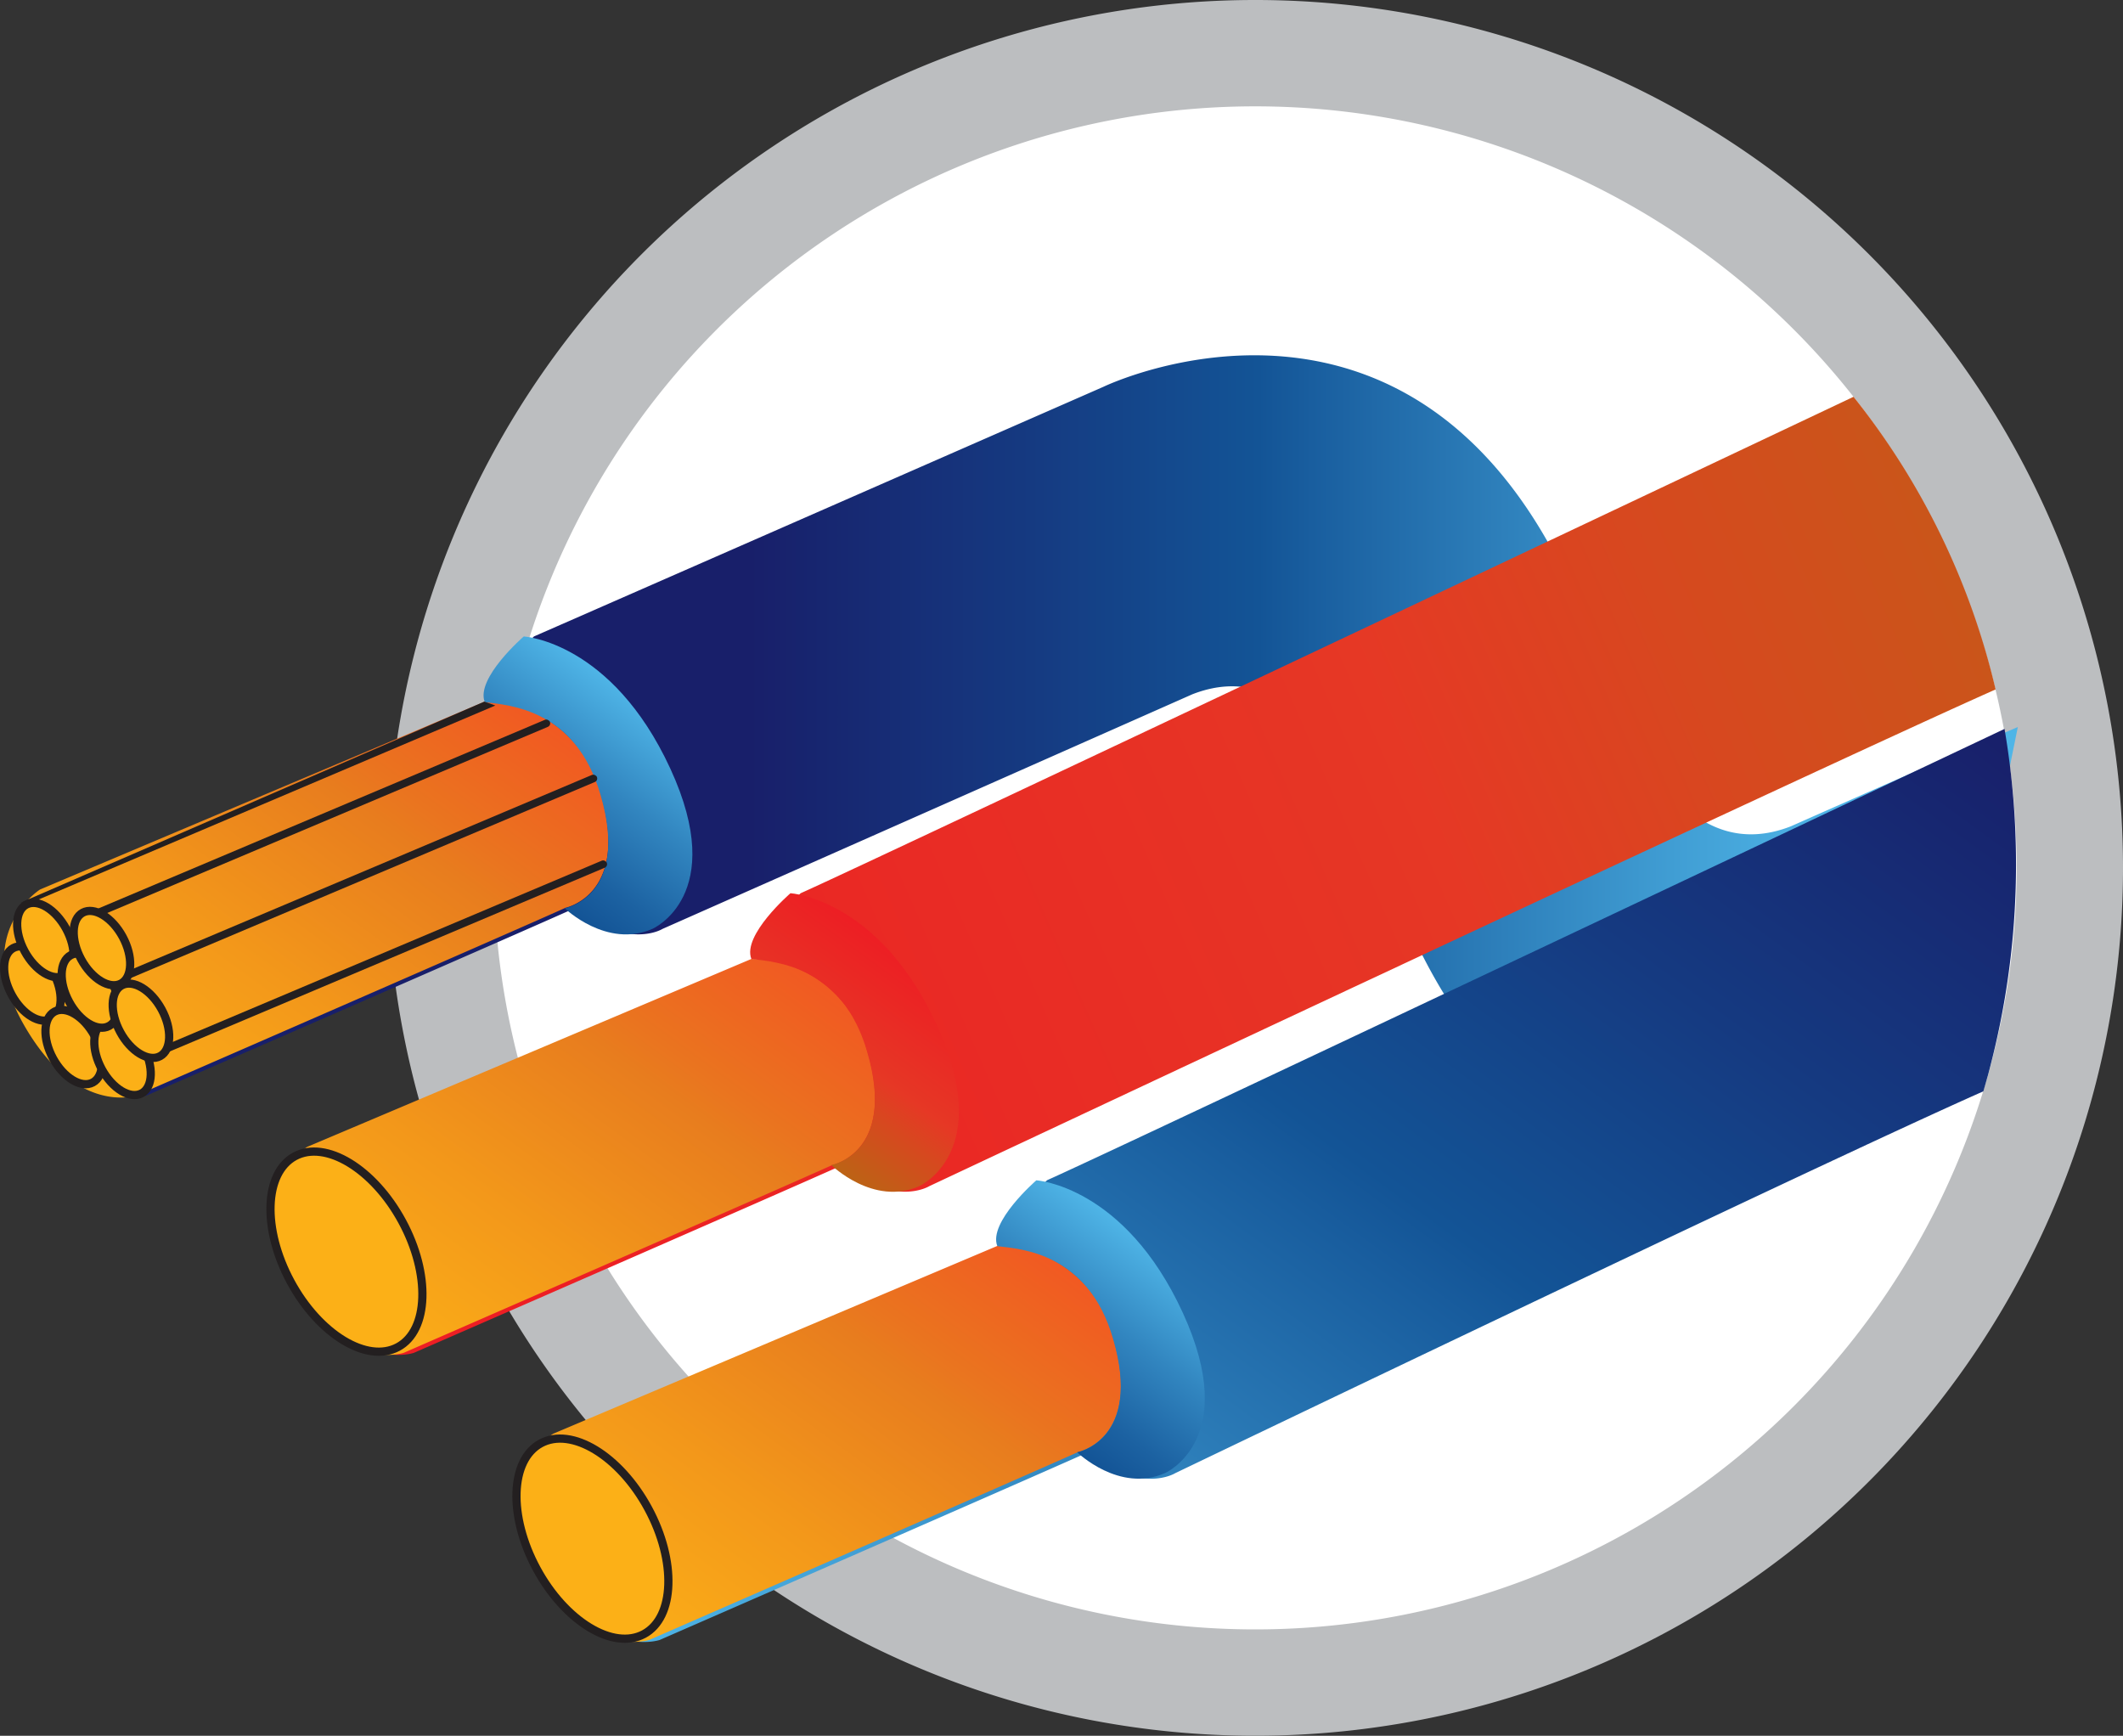 <?xml version="1.0" encoding="UTF-8"?> <svg xmlns="http://www.w3.org/2000/svg" xmlns:xlink="http://www.w3.org/1999/xlink" viewBox="0 0 183.49 150"><rect x="0" y="0" width="183.49" height="150" fill="#333333" stroke="none"/><defs><style>.cls-1{fill:#fff;}.cls-2{fill:#bcbec0;}.cls-3{fill:url(#linear-gradient);}.cls-14,.cls-15,.cls-16,.cls-18,.cls-19,.cls-20,.cls-22,.cls-4,.cls-5{fill-rule:evenodd;}.cls-4{fill:url(#linear-gradient-2);}.cls-5{fill:url(#linear-gradient-3);}.cls-22,.cls-6{fill:#231f20;}.cls-10,.cls-11,.cls-12,.cls-13,.cls-17,.cls-21,.cls-7,.cls-8,.cls-9{stroke:#231f20;stroke-miterlimit:10;stroke-width:0.71px;}.cls-7{fill:url(#linear-gradient-4);}.cls-8{fill:url(#linear-gradient-5);}.cls-9{fill:url(#linear-gradient-6);}.cls-10{fill:url(#linear-gradient-7);}.cls-11{fill:url(#linear-gradient-8);}.cls-12{fill:url(#linear-gradient-9);}.cls-13{fill:url(#linear-gradient-10);}.cls-14{fill:url(#linear-gradient-11);}.cls-15{fill:url(#linear-gradient-12);}.cls-16{fill:url(#linear-gradient-13);}.cls-17{fill:url(#linear-gradient-14);}.cls-18{fill:url(#linear-gradient-15);}.cls-19{fill:url(#linear-gradient-16);}.cls-20{fill:url(#linear-gradient-17);}.cls-21{fill:url(#linear-gradient-18);}</style><linearGradient id="linear-gradient" x1="158.38" y1="65.7" x2="64.74" y2="65.7" gradientUnits="userSpaceOnUse"><stop offset="0" stop-color="#4fb5e7"></stop><stop offset="0.15" stop-color="#409dd3"></stop><stop offset="0.48" stop-color="#195e9f"></stop><stop offset="0.53" stop-color="#135496"></stop><stop offset="0.74" stop-color="#153a81"></stop><stop offset="1" stop-color="#181f6a"></stop></linearGradient><linearGradient id="linear-gradient-2" x1="3014.52" y1="4854.52" x2="2965.03" y2="4854.52" gradientTransform="translate(5710.09 528.09) rotate(126.16)" gradientUnits="userSpaceOnUse"><stop offset="0" stop-color="#fcb017"></stop><stop offset="0.35" stop-color="#f3981a"></stop><stop offset="0.68" stop-color="#e87d1e"></stop><stop offset="0.75" stop-color="#ea741f"></stop><stop offset="1" stop-color="#f15922"></stop></linearGradient><linearGradient id="linear-gradient-3" x1="2959.03" y1="4840.77" x2="2977.36" y2="4840.77" gradientTransform="translate(5710.09 528.09) rotate(126.16)" gradientUnits="userSpaceOnUse"><stop offset="0" stop-color="#4fb5e7"></stop><stop offset="0.42" stop-color="#3286c0"></stop><stop offset="0.8" stop-color="#1c62a2"></stop><stop offset="1" stop-color="#135496"></stop></linearGradient><linearGradient id="linear-gradient-4" x1="3995.44" y1="4237.51" x2="3998.63" y2="4237.51" gradientTransform="translate(5106.74 4650.94) rotate(180) scale(1.28 1.08)" xlink:href="#linear-gradient-2"></linearGradient><linearGradient id="linear-gradient-5" x1="3995.02" y1="4231.45" x2="3998.21" y2="4231.45" gradientTransform="translate(5109.78 4649.9) rotate(180) scale(1.28 1.08)" xlink:href="#linear-gradient-2"></linearGradient><linearGradient id="linear-gradient-6" x1="3993.25" y1="4240.08" x2="3996.44" y2="4240.08" gradientTransform="translate(5105.09 4649.94) rotate(180) scale(1.28 1.08)" xlink:href="#linear-gradient-2"></linearGradient><linearGradient id="linear-gradient-7" x1="3992.46" y1="4228.82" x2="3995.65" y2="4228.82" gradientTransform="translate(5110.74 4648) rotate(180) scale(1.28 1.08)" xlink:href="#linear-gradient-2"></linearGradient><linearGradient id="linear-gradient-8" x1="3992.24" y1="4234.83" x2="3995.42" y2="4234.83" gradientTransform="translate(5107.63 4648.64) rotate(180) scale(1.28 1.08)" xlink:href="#linear-gradient-2"></linearGradient><linearGradient id="linear-gradient-9" x1="3990.17" y1="4230.75" x2="3993.36" y2="4230.75" gradientTransform="translate(5109.4 4646.86) rotate(180) scale(1.28 1.08)" xlink:href="#linear-gradient-2"></linearGradient><linearGradient id="linear-gradient-10" x1="3990.15" y1="4237.36" x2="3993.34" y2="4237.36" gradientTransform="translate(5106.01 4647.71) rotate(180) scale(1.28 1.08)" xlink:href="#linear-gradient-2"></linearGradient><linearGradient id="linear-gradient-11" x1="3025.84" y1="4768.78" x2="2891.42" y2="4768.78" gradientTransform="translate(5710.09 528.09) rotate(126.16)" xlink:href="#linear-gradient"></linearGradient><linearGradient id="linear-gradient-12" x1="3026.36" y1="4791.01" x2="2976.87" y2="4791.01" xlink:href="#linear-gradient-2"></linearGradient><linearGradient id="linear-gradient-13" x1="2970.87" y1="4777.25" x2="2989.2" y2="4777.25" xlink:href="#linear-gradient-3"></linearGradient><linearGradient id="linear-gradient-14" x1="3977.27" y1="4176.99" x2="3985.85" y2="4176.99" gradientTransform="translate(5135.39 4633.68) rotate(180) scale(1.28 1.08)" xlink:href="#linear-gradient-2"></linearGradient><linearGradient id="linear-gradient-15" x1="2999.53" y1="4826.71" x2="2859.79" y2="4745.03" gradientTransform="translate(5710.09 528.09) rotate(126.16)" gradientUnits="userSpaceOnUse"><stop offset="0" stop-color="#ed1e24"></stop><stop offset="0.5" stop-color="#e63625"></stop><stop offset="0.53" stop-color="#e63825"></stop><stop offset="0.69" stop-color="#d7481f"></stop><stop offset="1" stop-color="#bc6315"></stop></linearGradient><linearGradient id="linear-gradient-16" x1="3018.88" y1="4822.79" x2="2969.39" y2="4822.79" xlink:href="#linear-gradient-2"></linearGradient><linearGradient id="linear-gradient-17" x1="2963.39" y1="4809.04" x2="2981.72" y2="4809.04" xlink:href="#linear-gradient-15"></linearGradient><linearGradient id="linear-gradient-18" x1="3982.67" y1="4206.61" x2="3991.25" y2="4206.61" gradientTransform="translate(5121.04 4640.81) rotate(180) scale(1.28 1.08)" xlink:href="#linear-gradient-2"></linearGradient></defs><title>ICON-ParaUsarCabos</title><g id="Layer_2" data-name="Layer 2"><g id="Layer_1-2" data-name="Layer 1"><circle class="cls-1" cx="108.49" cy="75" r="71.17"></circle><path class="cls-2" d="M108.49,0a75,75,0,1,0,75,75A75,75,0,0,0,108.49,0Zm0,140.81A65.81,65.81,0,1,1,174.3,75,65.81,65.81,0,0,1,108.49,140.81Z"></path><path class="cls-3" d="M174.4,62.83h0s-5.18,2.18-19.62,8.58c-8.26,3.22-13.09-5.49-15.51-12.23l0-.07-.05,0a42.92,42.92,0,0,0-2.07-5.11l-.51-1.25C123.08,20,95.36,33.43,95.36,33.43L46.15,55c-3.88,3.78-3.38,5.68-3.38,5.68L4.33,76.87s-5.92,3.73-1.4,11.67,9.74,6.13,9.74,6.13S45.08,80.56,49.72,78.46c4.58,3.68,7.55,1.81,7.55,1.81L103.05,60c8.25-3.22,13.09,5.49,15.51,12.23l0,.07,0-.05,1.65,3.68.92,2.68C134.74,111.46,162.46,98,162.46,98a72.74,72.74,0,0,1,9.32-5c3.13-12.94.63-20.39.63-20.39"></path><path class="cls-4" d="M48.85,78.46c-4.64,2.1-37.06,16.21-37.06,16.21s-5.22,1.81-9.74-6.13S3.46,76.87,3.46,76.87L41.9,60.63a10.39,10.39,0,0,1,9.92,7.61c2.8,9.12-3,10.22-3,10.22"></path><path class="cls-5" d="M56.39,80.27S63,77.39,57.93,66.41,45.27,55,45.27,55s-4.19,3.62-3.37,5.68c2.14.26,7.86.61,10,8,2.58,8.78-3.09,9.81-3.09,9.81S52.44,82,56.39,80.27Z"></path><rect class="cls-6" x="11.82" y="82.44" width="42.3" height="0.66" rx="0.33" transform="translate(95.54 146.2) rotate(157.1)"></rect><rect class="cls-6" x="7.66" y="75.72" width="45.73" height="0.66" rx="0.33" transform="translate(88.24 134.22) rotate(157.1)"></rect><rect class="cls-6" x="6.1" y="70.43" width="43.13" height="0.66" rx="0.33" transform="translate(80.68 125.19) rotate(157.1)"></rect><ellipse class="cls-7" cx="2.8" cy="84.99" rx="2.04" ry="3.48" transform="translate(-40.1 11.57) rotate(-28.41)"></ellipse><ellipse class="cls-8" cx="6.37" cy="90.48" rx="2.04" ry="3.48" transform="translate(-42.28 13.93) rotate(-28.41)"></ellipse><ellipse class="cls-9" cx="3.93" cy="81.23" rx="2.04" ry="3.48" transform="translate(-38.18 11.66) rotate(-28.41)"></ellipse><ellipse class="cls-10" cx="10.59" cy="91.42" rx="2.04" ry="3.48" transform="translate(-42.22 16.05) rotate(-28.41)"></ellipse><ellipse class="cls-11" cx="7.77" cy="85.6" rx="2.04" ry="3.48" transform="translate(-39.79 14.01) rotate(-28.41)"></ellipse><ellipse class="cls-12" cx="12.18" cy="88.21" rx="2.04" ry="3.48" transform="translate(-40.5 16.42) rotate(-28.41)"></ellipse><ellipse class="cls-13" cx="8.81" cy="81.93" rx="2.04" ry="3.48" transform="translate(-37.92 14.06) rotate(-28.41)"></ellipse><path class="cls-14" d="M171.42,94.31c-14.44,6.39-69.85,33-69.85,33s-3,1.88-7.55-1.8c-4.64,2.09-37,16.21-37,16.21s-5.22,1.8-9.74-6.14,1.4-11.67,1.4-11.67l38.44-16.23s-.51-1.9,3.38-5.69c5.1-2.24,82.75-39,82.75-39A69.46,69.46,0,0,1,171.42,94.31Z"></path><path class="cls-15" d="M93.14,125.5c-4.64,2.09-37,16.21-37,16.21s-5.22,1.8-9.74-6.14,1.41-11.67,1.41-11.67L86.2,107.67a10.36,10.36,0,0,1,9.91,7.61c2.81,9.11-3,10.22-3,10.22"></path><path class="cls-16" d="M100.69,127.3s6.58-2.87,1.54-13.85S89.57,102,89.57,102s-4.19,3.63-3.37,5.69c2.13.25,7.86.61,10,8,2.58,8.77-3.1,9.81-3.1,9.81S96.74,129.05,100.69,127.3Z"></path><ellipse class="cls-17" cx="51.2" cy="132.96" rx="5.48" ry="9.37" transform="translate(-57.09 40.38) rotate(-28.41)"></ellipse><path class="cls-18" d="M172.48,59.58C158,66,80.31,102.51,80.31,102.51s-3,1.87-7.54-1.81c-4.64,2.1-37,16.21-37,16.21s-5.22,1.81-9.74-6.13,1.4-11.67,1.4-11.67L65.82,82.87s-.51-1.9,3.38-5.68c5.1-2.24,91-42.9,91-42.9A63.88,63.88,0,0,1,172.48,59.58Z"></path><path class="cls-19" d="M71.89,100.7c-4.64,2.1-37,16.21-37,16.21s-5.22,1.81-9.74-6.13,1.4-11.67,1.4-11.67L64.94,82.87a10.38,10.38,0,0,1,9.92,7.61c2.81,9.12-3,10.22-3,10.22"></path><path class="cls-20" d="M79.44,102.51S86,99.63,81,88.65,68.32,77.19,68.32,77.19s-4.19,3.62-3.38,5.68c2.14.26,7.86.61,10,8,2.59,8.78-3.09,9.81-3.09,9.81S75.49,104.26,79.44,102.51Z"></path><ellipse class="cls-21" cx="29.95" cy="108.16" rx="5.48" ry="9.37" transform="translate(-47.86 27.28) rotate(-28.41)"></ellipse><polygon class="cls-22" points="42.81 60.97 3.32 77.74 1.76 78.02 41.86 60.63 42.81 60.97"></polygon></g></g></svg> 